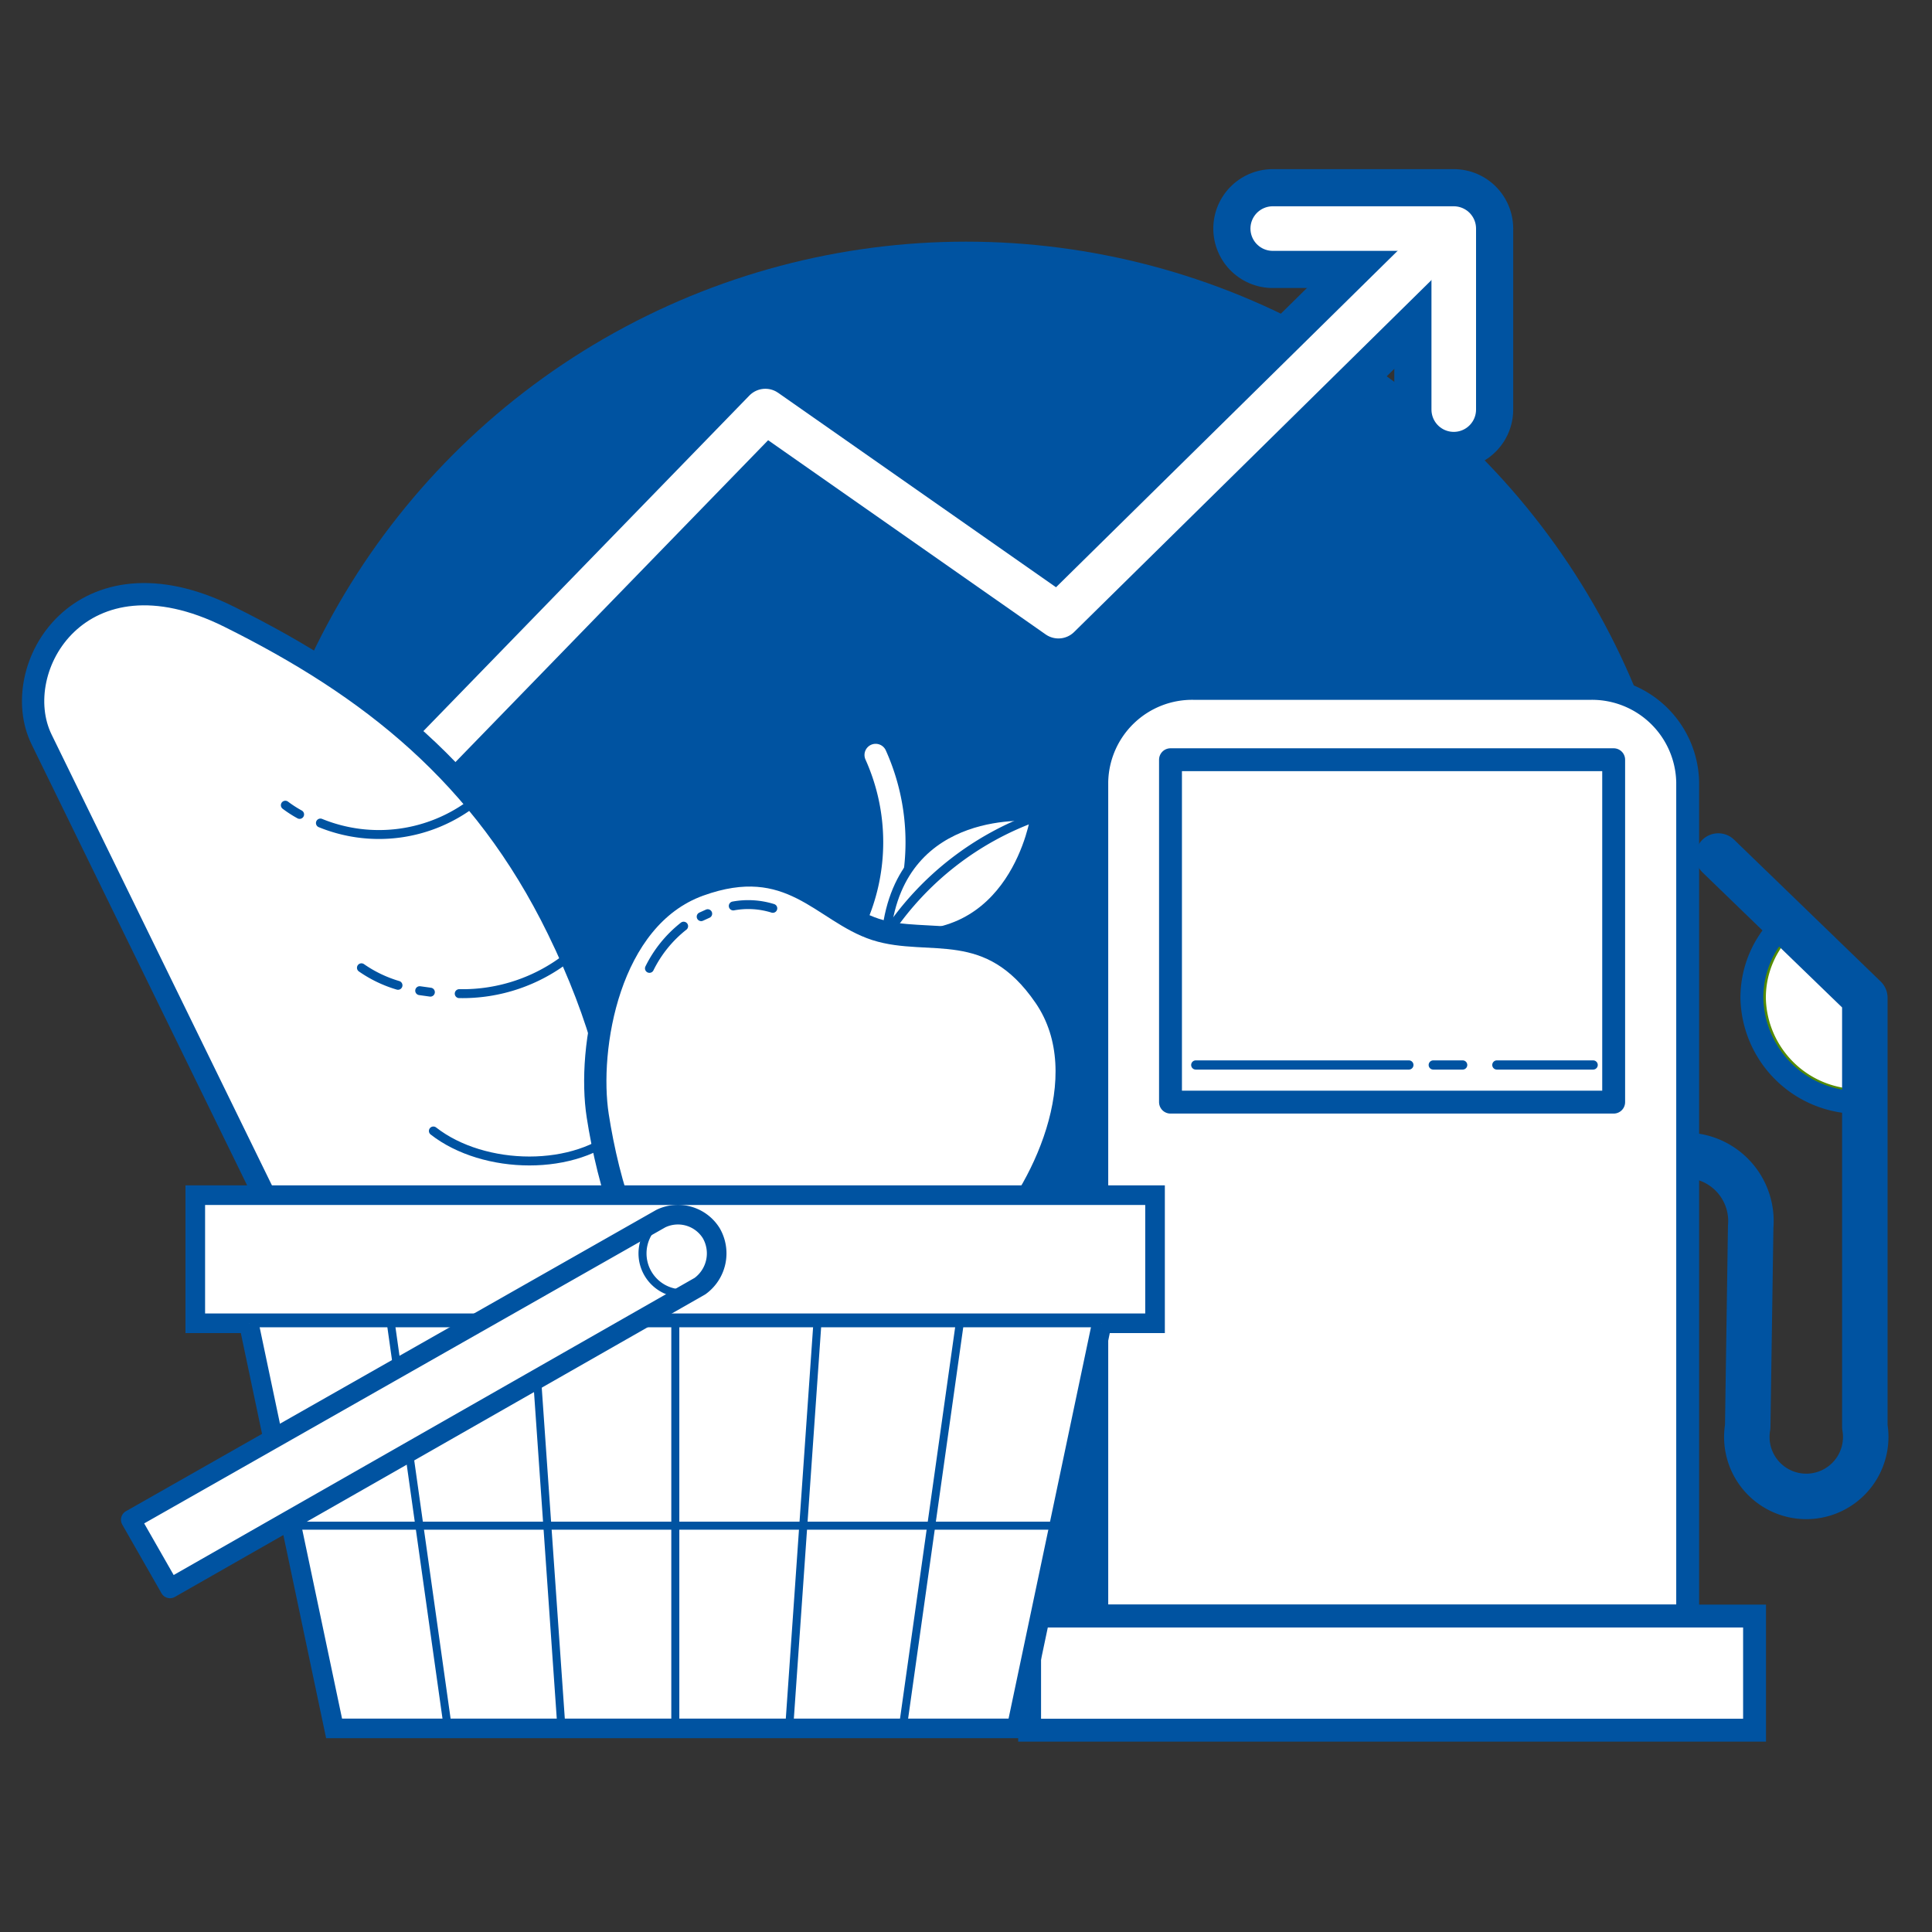 <svg id="ff727780-656d-47a8-a71e-8c51c0024c1b" data-name="Lager 1" xmlns="http://www.w3.org/2000/svg" viewBox="0 0 65 65"><rect x="0" y="0" width="65" height="65" fill="#333333" stroke="none"/><defs><style>.becc427a-9f18-4218-b08b-c61d1d6b5c6e{fill:#0053a1;}.a4598129-627b-4c3a-8cd3-ba67ef0d97a3,.a8a8fb1a-74e4-4fd1-80ba-2ca85d8e8b9c,.ae0aaf10-24e9-4624-b0d4-86584e691ff8,.b27fc093-a17c-4cf2-9351-b5a0b012a8d1,.b68051a4-486d-4447-940c-c7c42b77e760,.ee0a2850-2ad0-4e14-b652-7446e25d2abf,.f5824130-cf2e-488d-85fa-60d1fe32f293,.fafaca9a-db2f-40f0-afbd-c1feffa9f0cb,.feefe1ec-559a-4c0e-9269-d6ae1c19bebc{fill:none;}.a0b85fa5-6d16-4aec-993d-a4e8c7d1a3c0,.a439566b-c5b4-4e16-b6c8-a02c56d6a178,.a4598129-627b-4c3a-8cd3-ba67ef0d97a3,.a8f7cf46-a521-45df-8ed7-55e55d31eab8,.ae0aaf10-24e9-4624-b0d4-86584e691ff8,.b27fc093-a17c-4cf2-9351-b5a0b012a8d1,.b68051a4-486d-4447-940c-c7c42b77e760,.bdcf4f69-b2f5-45f4-bb6f-f5351000e016,.e2a9b9f7-3abb-4e15-8637-d8a958450185,.f53f2861-8537-4e3c-b310-033beefc6904,.f5824130-cf2e-488d-85fa-60d1fe32f293,.fafaca9a-db2f-40f0-afbd-c1feffa9f0cb,.feefe1ec-559a-4c0e-9269-d6ae1c19bebc{stroke:#0053a1;}.a439566b-c5b4-4e16-b6c8-a02c56d6a178,.a4598129-627b-4c3a-8cd3-ba67ef0d97a3,.a8a8fb1a-74e4-4fd1-80ba-2ca85d8e8b9c,.ae0aaf10-24e9-4624-b0d4-86584e691ff8,.b27fc093-a17c-4cf2-9351-b5a0b012a8d1,.b68051a4-486d-4447-940c-c7c42b77e760,.ee0a2850-2ad0-4e14-b652-7446e25d2abf,.f5824130-cf2e-488d-85fa-60d1fe32f293,.fafaca9a-db2f-40f0-afbd-c1feffa9f0cb{stroke-linecap:round;stroke-linejoin:round;}.b27fc093-a17c-4cf2-9351-b5a0b012a8d1{stroke-width:4px;}.a8a8fb1a-74e4-4fd1-80ba-2ca85d8e8b9c,.ee0a2850-2ad0-4e14-b652-7446e25d2abf{stroke:#fff;}.a8a8fb1a-74e4-4fd1-80ba-2ca85d8e8b9c{stroke-width:1.5px;}.e2a9b9f7-3abb-4e15-8637-d8a958450185{fill:#548b00;}.a0b85fa5-6d16-4aec-993d-a4e8c7d1a3c0,.a8f7cf46-a521-45df-8ed7-55e55d31eab8,.bdcf4f69-b2f5-45f4-bb6f-f5351000e016,.e2a9b9f7-3abb-4e15-8637-d8a958450185,.f53f2861-8537-4e3c-b310-033beefc6904,.feefe1ec-559a-4c0e-9269-d6ae1c19bebc{stroke-miterlimit:10;}.a4598129-627b-4c3a-8cd3-ba67ef0d97a3,.a8f7cf46-a521-45df-8ed7-55e55d31eab8,.e2a9b9f7-3abb-4e15-8637-d8a958450185{stroke-width:0.77px;}.a0b85fa5-6d16-4aec-993d-a4e8c7d1a3c0,.a439566b-c5b4-4e16-b6c8-a02c56d6a178,.a8f7cf46-a521-45df-8ed7-55e55d31eab8,.bdcf4f69-b2f5-45f4-bb6f-f5351000e016,.f53f2861-8537-4e3c-b310-033beefc6904,.fbd2c553-bd21-4e96-822a-08a25db64d6f{fill:#fff;}.fafaca9a-db2f-40f0-afbd-c1feffa9f0cb{stroke-width:1.53px;}.b68051a4-486d-4447-940c-c7c42b77e760{stroke-width:0.31px;}.ee0a2850-2ad0-4e14-b652-7446e25d2abf,.f53f2861-8537-4e3c-b310-033beefc6904{stroke-width:0.75px;}.bdcf4f69-b2f5-45f4-bb6f-f5351000e016,.f5824130-cf2e-488d-85fa-60d1fe32f293{stroke-width:0.3px;}.a0b85fa5-6d16-4aec-993d-a4e8c7d1a3c0,.a439566b-c5b4-4e16-b6c8-a02c56d6a178{stroke-width:0.66px;}.ae0aaf10-24e9-4624-b0d4-86584e691ff8,.feefe1ec-559a-4c0e-9269-d6ae1c19bebc{stroke-width:0.27px;}</style></defs><circle class="becc427a-9f18-4218-b08b-c61d1d6b5c6e" cx="32.5" cy="32.5" r="24.37"/><polyline class="b27fc093-a17c-4cf2-9351-b5a0b012a8d1" points="10.4 29.63 25.75 13.83 35.61 20.73 48.14 8.39"/><polyline class="b27fc093-a17c-4cf2-9351-b5a0b012a8d1" points="48.91 13.78 48.91 7.69 42.82 7.69"/><polyline class="a8a8fb1a-74e4-4fd1-80ba-2ca85d8e8b9c" points="10.4 29.63 25.75 13.83 35.61 20.73 48.14 8.39"/><polyline class="a8a8fb1a-74e4-4fd1-80ba-2ca85d8e8b9c" points="48.91 13.78 48.91 7.69 42.82 7.69"/><path class="e2a9b9f7-3abb-4e15-8637-d8a958450185" d="M60.09,31a3.44,3.44,0,0,0-1.15,2.57,3.59,3.59,0,0,0,3.65,3.52V33.57Z"/><path class="fbd2c553-bd21-4e96-822a-08a25db64d6f" d="M60.41,31.33a3,3,0,0,0-1,2.24,3.13,3.13,0,0,0,3.18,3.07V33.57Z"/><path class="fafaca9a-db2f-40f0-afbd-c1feffa9f0cb" d="M56.9,38.88a2.21,2.21,0,0,1,2,2.39L58.8,48a2,2,0,1,0,3.94,0V33.57L57.81,28.8"/><path class="a8f7cf46-a521-45df-8ed7-55e55d31eab8" d="M56.78,54.37V26.31a3.22,3.22,0,0,0-3.26-3.15H40.16a3.21,3.21,0,0,0-3.26,3.15V54.37Z"/><rect class="a4598129-627b-4c3a-8cd3-ba67ef0d97a3" x="39.38" y="25.56" width="14.91" height="11.52"/><rect class="a8f7cf46-a521-45df-8ed7-55e55d31eab8" x="34.64" y="54.37" width="24.39" height="3.84"/><line class="b68051a4-486d-4447-940c-c7c42b77e760" x1="47.4" y1="35.83" x2="40.23" y2="35.83"/><line class="b68051a4-486d-4447-940c-c7c42b77e760" x1="49.21" y1="35.83" x2="48.22" y2="35.83"/><line class="b68051a4-486d-4447-940c-c7c42b77e760" x1="53.6" y1="35.83" x2="50.36" y2="35.83"/><path class="f53f2861-8537-4e3c-b310-033beefc6904" d="M13.13,48.88c1.17,2.39,6,3,7.14-2.44,1-5,1.44-9.16-1.5-15.18-2.54-5.2-6.33-8.16-11.06-10.51-5-2.49-7.48,1.74-6.31,4.13Z"/><path class="f5824130-cf2e-488d-85fa-60d1fe32f293" d="M20.9,38c-1.51,1.43-4.62,1.38-6.32.05"/><path class="f5824130-cf2e-488d-85fa-60d1fe32f293" d="M13.39,33.15a4.25,4.25,0,0,1-1.23-.59"/><path class="f5824130-cf2e-488d-85fa-60d1fe32f293" d="M14.48,33.38l-.36-.05"/><path class="f5824130-cf2e-488d-85fa-60d1fe32f293" d="M19.14,32.18a5.75,5.75,0,0,1-3.69,1.25"/><path class="f5824130-cf2e-488d-85fa-60d1fe32f293" d="M10.08,27.4a3.94,3.94,0,0,1-.48-.31"/><path class="f5824130-cf2e-488d-85fa-60d1fe32f293" d="M15.92,27a5.21,5.21,0,0,1-5.14.69"/><path class="ee0a2850-2ad0-4e14-b652-7446e25d2abf" d="M29.46,31.27a7.15,7.15,0,0,0,0-5.87"/><path class="bdcf4f69-b2f5-45f4-bb6f-f5351000e016" d="M29.82,31.38c.5-4.39,5-3.9,5-3.9s-.68,4.53-5,3.9"/><path class="f5824130-cf2e-488d-85fa-60d1fe32f293" d="M34.87,27.48a10.1,10.1,0,0,0-5,3.9"/><path class="f53f2861-8537-4e3c-b310-033beefc6904" d="M29.46,31.27c-1.79-.58-2.86-2.6-5.93-1.49s-3.77,5.51-3.42,7.76,1.21,5.29,2.62,5.75c1.7.54,1.59-.23,2.8.16s.68,1,2.37,1.5c1.41.46,3.9-1.5,5.49-3.12s3.61-5.6,1.76-8.3S31.26,31.85,29.46,31.27Z"/><path class="f5824130-cf2e-488d-85fa-60d1fe32f293" d="M23,31.16a4.12,4.12,0,0,0-1.15,1.42"/><path class="f5824130-cf2e-488d-85fa-60d1fe32f293" d="M23.81,30.74l-.22.1"/><path class="f5824130-cf2e-488d-85fa-60d1fe32f293" d="M26,30.56a2.78,2.78,0,0,0-1.33-.08"/><rect class="a0b85fa5-6d16-4aec-993d-a4e8c7d1a3c0" x="6.57" y="40.21" width="32.29" height="4.31"/><polyline class="a0b85fa5-6d16-4aec-993d-a4e8c7d1a3c0" points="37.07 44.52 34.2 58.15 11.24 58.15 8.37 44.52"/><line class="feefe1ec-559a-4c0e-9269-d6ae1c19bebc" x1="11.24" y1="58.15" x2="8.37" y2="44.52"/><line class="feefe1ec-559a-4c0e-9269-d6ae1c19bebc" x1="15.07" y1="58.15" x2="13.15" y2="44.52"/><line class="feefe1ec-559a-4c0e-9269-d6ae1c19bebc" x1="18.89" y1="58.15" x2="17.94" y2="44.52"/><line class="feefe1ec-559a-4c0e-9269-d6ae1c19bebc" x1="22.72" y1="58.15" x2="22.72" y2="44.52"/><line class="feefe1ec-559a-4c0e-9269-d6ae1c19bebc" x1="26.55" y1="58.15" x2="27.5" y2="44.52"/><line class="feefe1ec-559a-4c0e-9269-d6ae1c19bebc" x1="30.37" y1="58.15" x2="32.29" y2="44.52"/><line class="feefe1ec-559a-4c0e-9269-d6ae1c19bebc" x1="34.2" y1="58.15" x2="37.07" y2="44.52"/><line class="feefe1ec-559a-4c0e-9269-d6ae1c19bebc" x1="37.04" y1="44.52" x2="8.4" y2="44.52"/><line class="feefe1ec-559a-4c0e-9269-d6ae1c19bebc" x1="35.62" y1="51.33" x2="9.82" y2="51.33"/><line class="feefe1ec-559a-4c0e-9269-d6ae1c19bebc" x1="34.2" y1="58.15" x2="11.24" y2="58.15"/><path class="a439566b-c5b4-4e16-b6c8-a02c56d6a178" d="M23.93,41.49a1.36,1.36,0,0,1-.38,1.78L5.72,53.44,4.4,51.13,22.23,41A1.32,1.32,0,0,1,23.93,41.49Z"/><path class="ae0aaf10-24e9-4624-b0d4-86584e691ff8" d="M23.62,43.34A1.33,1.33,0,1,1,22.3,41"/></svg>